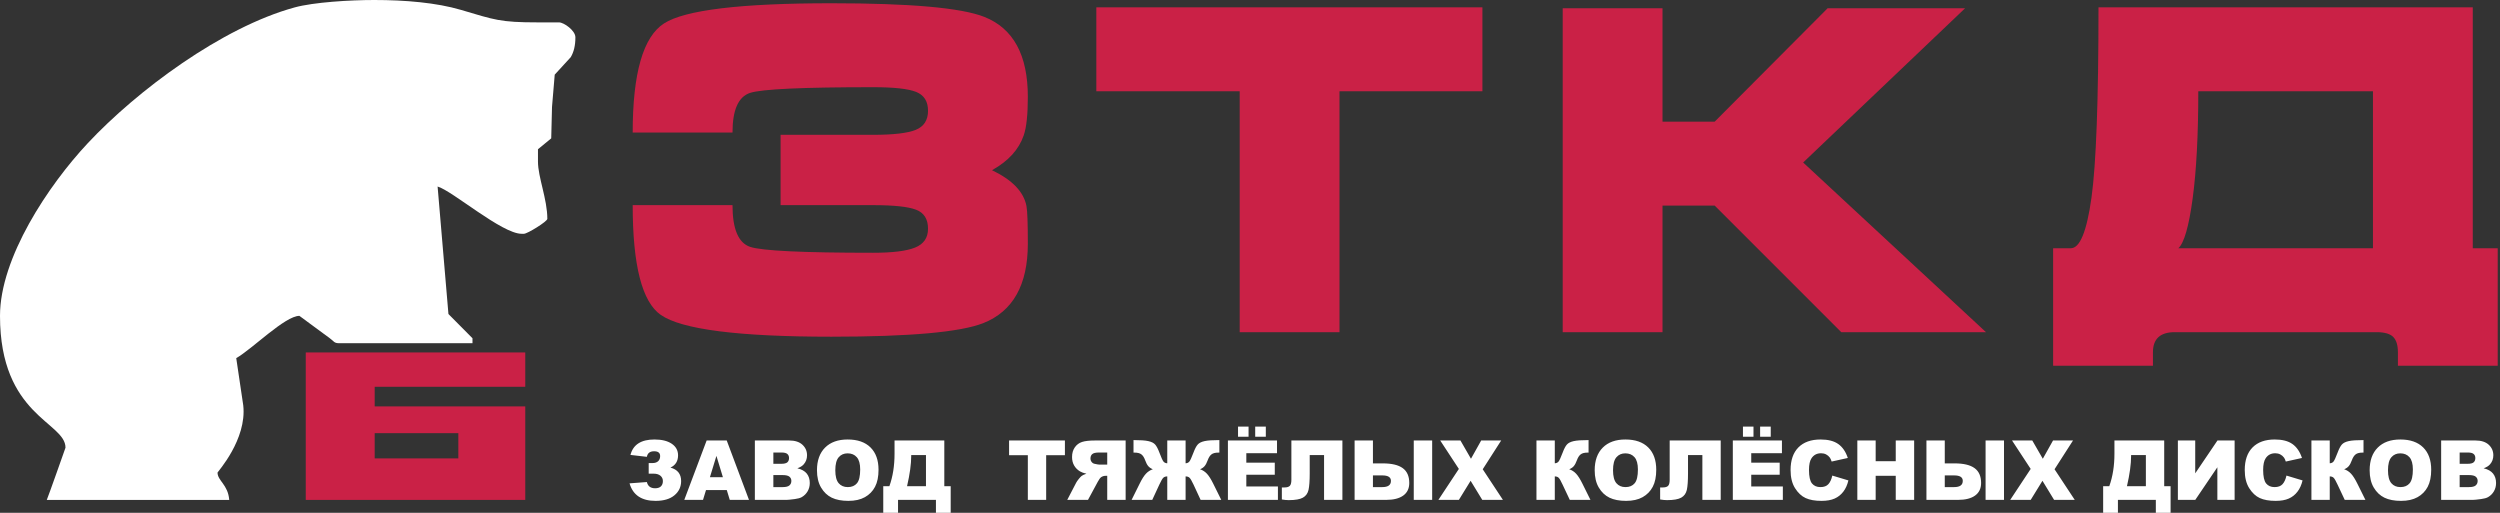 <svg width="195" height="40" viewBox="0 0 195 40" fill="none" xmlns="http://www.w3.org/2000/svg">
<rect x="0" y="0" width="195" height="40" fill="#333333" stroke="none"/>
<path fill-rule="evenodd" clip-rule="evenodd" d="M23.849 27.491H40.971V30.169H29.225V31.7H40.971V38.993H23.849V27.491ZM29.225 33.787H35.751V35.755H29.225V33.787Z" fill="#CA2146"/>
<path fill-rule="evenodd" clip-rule="evenodd" d="M44.516 4.462C44.752 4.067 44.881 3.568 44.881 2.91C44.881 2.375 43.977 1.746 43.604 1.746H41.962C38.989 1.746 38.595 1.551 35.948 0.769C34.052 0.21 31.613 0 29.191 0C27.315 0 24.473 0.171 22.984 0.578C17.297 2.134 10.679 7.077 6.851 11.164C3.767 14.457 0 20.114 0 24.637C0 32.452 5.109 32.91 5.109 34.919C5.109 34.925 3.758 38.751 3.649 38.993H17.88C17.786 37.795 16.967 37.499 16.967 36.859C16.967 36.809 19.269 34.284 18.974 31.621L18.427 27.935C19.669 27.225 22.237 24.637 23.353 24.637C23.363 24.637 25.517 26.23 25.725 26.384C26.054 26.618 26.046 26.771 26.454 26.771H36.854V26.384L34.978 24.494L34.133 14.549C35.282 14.881 39.149 18.235 40.685 18.235H40.867C41.14 18.235 42.692 17.275 42.692 17.071C42.692 15.535 41.962 13.822 41.962 12.61V11.64L42.996 10.791L43.057 8.342L43.268 5.823L44.516 4.462Z" fill="white"/>
<path d="M60.886 10.516V16.001H68.104C69.708 16.001 70.823 16.119 71.448 16.355C72.073 16.591 72.386 17.086 72.386 17.841C72.386 18.549 72.05 19.038 71.377 19.31C70.705 19.581 69.614 19.716 68.104 19.716C62.631 19.716 59.435 19.563 58.515 19.257C57.594 18.95 57.135 17.865 57.135 16.001H49.35C49.35 20.696 50.081 23.55 51.544 24.564C53.171 25.697 57.606 26.263 64.849 26.263C70.959 26.263 74.91 25.909 76.703 25.201C79.015 24.281 80.171 22.217 80.171 19.009C80.171 17.428 80.136 16.449 80.065 16.072C79.853 14.963 78.956 14.031 77.376 13.276C78.649 12.569 79.475 11.66 79.853 10.552C80.065 9.938 80.171 8.936 80.171 7.544C80.171 4.288 79.039 2.212 76.774 1.316C74.981 0.608 71.006 0.254 64.849 0.254C57.772 0.254 53.419 0.779 51.791 1.829C50.163 2.879 49.35 5.715 49.35 10.339H57.135C57.135 8.57 57.594 7.538 58.515 7.243C59.435 6.948 62.631 6.801 68.104 6.801C69.732 6.801 70.853 6.924 71.466 7.172C72.079 7.42 72.386 7.909 72.386 8.641C72.386 9.372 72.067 9.867 71.431 10.127C70.794 10.386 69.685 10.516 68.104 10.516H60.886ZM85.514 7.119V0.573H115.628V7.119H104.481V25.909H96.696V7.119H85.514ZM121.891 0.643H129.676V9.49H133.746L142.557 0.643H153.279L140.646 12.675L154.907 25.909H143.619L133.746 16.036H129.676V25.909H121.891V0.643ZM161.524 19.363C162.232 19.363 162.768 18.053 163.134 15.429C163.5 12.805 163.682 7.85 163.682 0.573H192.876V19.363H194.822V28.528H187.037V27.478C187.037 26.924 186.914 26.523 186.666 26.275C186.418 26.033 185.988 25.909 185.374 25.909H169.627C168.495 25.909 167.929 26.434 167.929 27.478V28.528H160.144V19.363H161.524ZM185.091 19.363V7.119H171.467C171.467 10.528 171.32 13.318 171.025 15.494C170.73 17.67 170.359 18.962 169.91 19.363H185.091Z" fill="#CA2146"/>
<path d="M52.295 36.472C52.85 36.621 53.128 36.971 53.128 37.521C53.128 37.974 52.954 38.345 52.605 38.634C52.257 38.924 51.764 39.068 51.129 39.068C50.042 39.068 49.367 38.612 49.104 37.701L50.456 37.599C50.532 37.923 50.747 38.085 51.102 38.085C51.3 38.085 51.45 38.035 51.552 37.936C51.654 37.837 51.705 37.699 51.705 37.522C51.705 37.35 51.641 37.212 51.513 37.106C51.385 36.999 51.209 36.946 50.986 36.946H50.598V36.118H50.905C51.087 36.118 51.231 36.07 51.335 35.974C51.439 35.878 51.491 35.745 51.491 35.574C51.491 35.324 51.335 35.199 51.021 35.199C50.696 35.199 50.509 35.343 50.456 35.633L49.175 35.484C49.383 34.681 50.007 34.28 51.046 34.28C51.622 34.28 52.072 34.391 52.399 34.614C52.726 34.838 52.889 35.139 52.889 35.515C52.889 35.97 52.691 36.288 52.295 36.472ZM56.69 38.227H55.068L54.835 38.991H53.374L55.118 34.358H56.685L58.421 38.991H56.922L56.69 38.227ZM56.387 37.224L55.881 35.559L55.373 37.224H56.387ZM58.879 34.358H61.561C62.008 34.358 62.351 34.469 62.59 34.69C62.829 34.911 62.949 35.185 62.949 35.512C62.949 35.786 62.864 36.021 62.692 36.216C62.579 36.347 62.412 36.45 62.193 36.526C62.526 36.606 62.77 36.743 62.928 36.938C63.084 37.134 63.163 37.379 63.163 37.673C63.163 37.913 63.106 38.129 62.995 38.321C62.883 38.513 62.73 38.664 62.537 38.776C62.416 38.845 62.235 38.896 61.993 38.927C61.67 38.969 61.457 38.991 61.351 38.991H58.879V34.358ZM60.322 36.176H60.946C61.17 36.176 61.326 36.137 61.413 36.061C61.501 35.983 61.545 35.872 61.545 35.726C61.545 35.592 61.501 35.486 61.413 35.41C61.326 35.334 61.173 35.296 60.956 35.296H60.322V36.176ZM60.322 37.994H61.052C61.299 37.994 61.473 37.95 61.574 37.863C61.675 37.775 61.726 37.659 61.726 37.511C61.726 37.374 61.676 37.264 61.576 37.181C61.476 37.098 61.3 37.056 61.049 37.056H60.322V37.994ZM63.724 36.678C63.724 35.922 63.935 35.333 64.356 34.912C64.778 34.49 65.365 34.28 66.117 34.28C66.888 34.28 67.483 34.487 67.9 34.9C68.317 35.314 68.525 35.895 68.525 36.64C68.525 37.181 68.435 37.624 68.252 37.971C68.07 38.317 67.806 38.586 67.462 38.779C67.117 38.972 66.688 39.068 66.174 39.068C65.651 39.068 65.219 38.985 64.876 38.819C64.534 38.652 64.256 38.389 64.044 38.029C63.831 37.67 63.724 37.219 63.724 36.678ZM65.154 36.681C65.154 37.148 65.242 37.484 65.415 37.688C65.59 37.892 65.827 37.994 66.127 37.994C66.434 37.994 66.674 37.894 66.842 37.694C67.011 37.494 67.095 37.136 67.095 36.617C67.095 36.181 67.007 35.863 66.831 35.663C66.654 35.461 66.416 35.361 66.114 35.361C65.825 35.361 65.592 35.463 65.417 35.667C65.242 35.871 65.154 36.209 65.154 36.681ZM74.154 40H73.003V38.991H70.046V40H68.894V37.923H69.372C69.64 37.175 69.774 36.331 69.774 35.391V34.358H73.656V37.923H74.154V40ZM72.226 37.923V35.497H71.075V35.557C71.075 36.197 70.967 36.986 70.75 37.923H72.226ZM78.708 34.358H83.063V35.503H81.601V38.991H80.171V35.503H78.708V34.358ZM87.8 38.991V34.358H85.415C84.973 34.358 84.634 34.396 84.401 34.472C84.167 34.548 83.978 34.689 83.835 34.894C83.692 35.1 83.62 35.351 83.62 35.647C83.62 35.903 83.675 36.125 83.785 36.312C83.894 36.499 84.045 36.651 84.238 36.767C84.36 36.84 84.528 36.902 84.741 36.95C84.57 37.007 84.446 37.064 84.369 37.121C84.317 37.158 84.24 37.24 84.14 37.364C84.041 37.488 83.974 37.584 83.941 37.652L83.245 38.991H84.863L85.627 37.578C85.724 37.395 85.811 37.276 85.887 37.221C85.99 37.15 86.107 37.114 86.238 37.114H86.364V38.991H87.8ZM86.364 36.241H85.759C85.694 36.241 85.567 36.219 85.379 36.177C85.284 36.159 85.207 36.11 85.147 36.032C85.087 35.953 85.057 35.863 85.057 35.762C85.057 35.612 85.104 35.497 85.199 35.417C85.294 35.336 85.472 35.296 85.734 35.296H86.364V36.241ZM95.259 38.991H93.648L93.093 37.794C92.96 37.512 92.857 37.335 92.783 37.265C92.71 37.195 92.608 37.16 92.477 37.16V38.991H91.047V37.16C90.915 37.16 90.811 37.195 90.738 37.265C90.664 37.335 90.562 37.512 90.431 37.794L89.876 38.991H88.265L88.894 37.724C89.066 37.372 89.23 37.113 89.385 36.948C89.54 36.783 89.719 36.668 89.92 36.602C89.772 36.542 89.652 36.46 89.563 36.357C89.475 36.255 89.394 36.1 89.319 35.892C89.244 35.684 89.148 35.534 89.029 35.442C88.912 35.349 88.731 35.303 88.486 35.303H88.414V34.326C88.94 34.326 89.326 34.352 89.573 34.407C89.819 34.462 89.996 34.552 90.105 34.677C90.214 34.802 90.323 35.009 90.431 35.297C90.577 35.687 90.684 35.923 90.754 36.005C90.823 36.087 90.921 36.131 91.047 36.137V34.358H92.477V36.137C92.601 36.131 92.698 36.087 92.767 36.005C92.837 35.923 92.945 35.687 93.093 35.297C93.201 35.009 93.309 34.802 93.419 34.677C93.528 34.552 93.706 34.462 93.951 34.407C94.198 34.352 94.584 34.326 95.111 34.326V35.303H95.038C94.793 35.303 94.612 35.349 94.495 35.442C94.376 35.534 94.279 35.684 94.204 35.892C94.128 36.1 94.046 36.255 93.959 36.357C93.871 36.46 93.753 36.542 93.604 36.602C93.808 36.67 93.987 36.786 94.141 36.951C94.294 37.116 94.458 37.374 94.631 37.724L95.259 38.991ZM95.777 34.358H99.607V35.348H97.213V36.086H99.433V37.03H97.213V37.942H99.678V38.991H95.777V34.358ZM96.566 33.277H97.388V34.067H96.566V33.277ZM97.906 33.277H98.734V34.067H97.906V33.277ZM104.707 38.991H103.277V35.497H102.158V36.921C102.158 37.507 102.126 37.937 102.065 38.212C102.002 38.487 101.857 38.689 101.628 38.817C101.4 38.945 101.031 39.01 100.521 39.01C100.365 39.01 100.186 38.993 99.984 38.959V38.02H100.198C100.391 38.02 100.528 37.977 100.608 37.892C100.688 37.806 100.728 37.65 100.728 37.423V34.358H104.707V38.991ZM107.089 36.144H107.854C108.555 36.144 109.076 36.268 109.414 36.515C109.754 36.763 109.923 37.148 109.923 37.67C109.923 38.098 109.768 38.425 109.457 38.651C109.146 38.877 108.7 38.991 108.118 38.991H105.659V34.358H107.089V36.144ZM107.089 37.994H107.821C108.269 37.994 108.493 37.832 108.493 37.508C108.493 37.224 108.269 37.082 107.821 37.082H107.089V37.994ZM110.273 34.358H111.709V38.991H110.273V34.358ZM112.337 34.358H113.915L114.736 35.783L115.533 34.358H117.092L115.653 36.602L117.228 38.991H115.617L114.708 37.502L113.792 38.991H112.194L113.791 36.576L112.337 34.358ZM124.056 38.991H122.444L121.881 37.798C121.751 37.514 121.649 37.337 121.576 37.266C121.504 37.195 121.402 37.16 121.274 37.16V38.991H119.844V34.358H121.274V36.137C121.398 36.131 121.495 36.087 121.564 36.005C121.634 35.923 121.742 35.687 121.89 35.297C121.998 35.009 122.106 34.802 122.216 34.677C122.325 34.552 122.503 34.462 122.748 34.407C122.995 34.352 123.381 34.326 123.908 34.326V35.303H123.835C123.591 35.303 123.409 35.349 123.292 35.442C123.174 35.534 123.077 35.684 123.002 35.892C122.925 36.1 122.844 36.255 122.757 36.357C122.67 36.46 122.55 36.542 122.399 36.602C122.605 36.67 122.785 36.786 122.938 36.951C123.092 37.117 123.255 37.375 123.428 37.725L124.056 38.991ZM124.386 36.678C124.386 35.922 124.597 35.333 125.018 34.912C125.44 34.49 126.027 34.28 126.779 34.28C127.55 34.28 128.145 34.487 128.562 34.9C128.979 35.314 129.187 35.895 129.187 36.64C129.187 37.181 129.097 37.624 128.914 37.971C128.732 38.317 128.468 38.586 128.124 38.779C127.779 38.972 127.35 39.068 126.835 39.068C126.313 39.068 125.881 38.985 125.538 38.819C125.196 38.652 124.918 38.389 124.706 38.029C124.493 37.67 124.386 37.219 124.386 36.678ZM125.816 36.681C125.816 37.148 125.904 37.484 126.077 37.688C126.252 37.892 126.489 37.994 126.789 37.994C127.096 37.994 127.336 37.894 127.504 37.694C127.673 37.494 127.757 37.136 127.757 36.617C127.757 36.181 127.669 35.863 127.493 35.663C127.316 35.461 127.078 35.361 126.776 35.361C126.487 35.361 126.254 35.463 126.079 35.667C125.904 35.871 125.816 36.209 125.816 36.681ZM134.215 38.991H132.785V35.497H131.665V36.921C131.665 37.507 131.634 37.937 131.573 38.212C131.51 38.487 131.364 38.689 131.136 38.817C130.907 38.945 130.539 39.01 130.028 39.01C129.873 39.01 129.694 38.993 129.491 38.959V38.02H129.706C129.899 38.02 130.036 37.977 130.116 37.892C130.196 37.806 130.235 37.65 130.235 37.423V34.358H134.215V38.991ZM135.16 34.358H138.991V35.348H136.597V36.086H138.816V37.03H136.597V37.942H139.062V38.991H135.16V34.358ZM135.95 33.277H136.772V34.067H135.95V33.277ZM137.289 33.277H138.117V34.067H137.289V33.277ZM142.919 37.095L144.175 37.473C144.09 37.825 143.958 38.119 143.776 38.354C143.594 38.59 143.37 38.769 143.1 38.888C142.832 39.008 142.49 39.068 142.075 39.068C141.57 39.068 141.159 38.995 140.839 38.849C140.52 38.703 140.245 38.445 140.013 38.077C139.781 37.71 139.665 37.237 139.665 36.663C139.665 35.898 139.869 35.309 140.276 34.897C140.685 34.486 141.262 34.28 142.008 34.28C142.591 34.28 143.051 34.398 143.385 34.634C143.718 34.87 143.968 35.233 144.129 35.722L142.868 36.001C142.823 35.861 142.777 35.759 142.728 35.694C142.648 35.585 142.549 35.501 142.434 35.443C142.318 35.383 142.188 35.354 142.045 35.354C141.719 35.354 141.47 35.485 141.297 35.745C141.167 35.938 141.101 36.242 141.101 36.655C141.101 37.168 141.179 37.519 141.335 37.71C141.492 37.899 141.71 37.994 141.993 37.994C142.267 37.994 142.474 37.918 142.614 37.764C142.754 37.61 142.856 37.387 142.919 37.095ZM144.872 34.358H146.302V35.975H147.868V34.358H149.304V38.991H147.868V37.114H146.302V38.991H144.872V34.358ZM151.692 36.144H152.456C153.157 36.144 153.678 36.268 154.017 36.515C154.357 36.763 154.526 37.148 154.526 37.67C154.526 38.098 154.371 38.425 154.06 38.651C153.748 38.877 153.303 38.991 152.721 38.991H150.262V34.358H151.692V36.144ZM151.692 37.994H152.424C152.872 37.994 153.096 37.832 153.096 37.508C153.096 37.224 152.872 37.082 152.424 37.082H151.692V37.994ZM154.875 34.358H156.312V38.991H154.875V34.358ZM156.939 34.358H158.518L159.339 35.783L160.136 34.358H161.695L160.255 36.602L161.831 38.991H160.22L159.311 37.502L158.395 38.991H156.797L158.394 36.576L156.939 34.358ZM169.306 40H168.155V38.991H165.198V40H164.046V37.923H164.524C164.792 37.175 164.926 36.331 164.926 35.391V34.358H168.808V37.923H169.306V40ZM167.378 37.923V35.497H166.226V35.557C166.226 36.197 166.119 36.986 165.902 37.923H167.378ZM174.3 34.358V38.991H172.954V36.447L171.232 38.991H169.874V34.358H171.227V36.921L172.962 34.358H174.3ZM178.344 37.095L179.599 37.473C179.515 37.825 179.383 38.119 179.2 38.354C179.019 38.59 178.795 38.769 178.525 38.888C178.257 39.008 177.915 39.068 177.5 39.068C176.995 39.068 176.584 38.995 176.264 38.849C175.945 38.703 175.67 38.445 175.438 38.077C175.206 37.71 175.09 37.237 175.09 36.663C175.09 35.898 175.293 35.309 175.701 34.897C176.11 34.486 176.687 34.28 177.433 34.28C178.016 34.28 178.476 34.398 178.81 34.634C179.143 34.87 179.392 35.233 179.554 35.722L178.292 36.001C178.248 35.861 178.202 35.759 178.153 35.694C178.072 35.585 177.974 35.501 177.859 35.443C177.742 35.383 177.613 35.354 177.47 35.354C177.144 35.354 176.895 35.485 176.722 35.745C176.592 35.938 176.526 36.242 176.526 36.655C176.526 37.168 176.604 37.519 176.76 37.71C176.916 37.899 177.135 37.994 177.418 37.994C177.692 37.994 177.899 37.918 178.039 37.764C178.179 37.61 178.28 37.387 178.344 37.095ZM184.503 38.991H182.89L182.328 37.798C182.197 37.514 182.096 37.337 182.022 37.266C181.95 37.195 181.849 37.16 181.72 37.16V38.991H180.291V34.358H181.72V36.137C181.844 36.131 181.942 36.087 182.011 36.005C182.081 35.923 182.188 35.687 182.336 35.297C182.444 35.009 182.552 34.802 182.662 34.677C182.771 34.552 182.949 34.462 183.195 34.407C183.442 34.352 183.828 34.326 184.354 34.326V35.303H184.282C184.037 35.303 183.856 35.349 183.738 35.442C183.621 35.534 183.524 35.684 183.448 35.892C183.371 36.1 183.291 36.255 183.203 36.357C183.116 36.46 182.996 36.542 182.845 36.602C183.051 36.67 183.231 36.786 183.384 36.951C183.539 37.117 183.702 37.375 183.874 37.725L184.503 38.991ZM184.833 36.678C184.833 35.922 185.043 35.333 185.465 34.912C185.886 34.49 186.473 34.28 187.226 34.28C187.997 34.28 188.591 34.487 189.008 34.9C189.426 35.314 189.634 35.895 189.634 36.64C189.634 37.181 189.543 37.624 189.361 37.971C189.179 38.317 188.914 38.586 188.57 38.779C188.225 38.972 187.796 39.068 187.282 39.068C186.76 39.068 186.327 38.985 185.984 38.819C185.643 38.652 185.364 38.389 185.152 38.029C184.939 37.67 184.833 37.219 184.833 36.678ZM186.263 36.681C186.263 37.148 186.35 37.484 186.524 37.688C186.698 37.892 186.936 37.994 187.235 37.994C187.543 37.994 187.782 37.894 187.95 37.694C188.12 37.494 188.204 37.136 188.204 36.617C188.204 36.181 188.115 35.863 187.94 35.663C187.763 35.461 187.524 35.361 187.222 35.361C186.933 35.361 186.7 35.463 186.526 35.667C186.35 35.871 186.263 36.209 186.263 36.681ZM190.41 34.358H193.092C193.538 34.358 193.881 34.469 194.121 34.69C194.36 34.911 194.48 35.185 194.48 35.512C194.48 35.786 194.395 36.021 194.223 36.216C194.11 36.347 193.943 36.45 193.724 36.526C194.057 36.606 194.301 36.743 194.458 36.938C194.615 37.134 194.693 37.379 194.693 37.673C194.693 37.913 194.637 38.129 194.526 38.321C194.414 38.513 194.261 38.664 194.068 38.776C193.947 38.845 193.766 38.896 193.523 38.927C193.201 38.969 192.987 38.991 192.882 38.991H190.41V34.358ZM191.853 36.176H192.477C192.701 36.176 192.857 36.137 192.944 36.061C193.032 35.983 193.076 35.872 193.076 35.726C193.076 35.592 193.032 35.486 192.944 35.41C192.857 35.334 192.704 35.296 192.487 35.296H191.853V36.176ZM191.853 37.994H192.583C192.83 37.994 193.004 37.95 193.105 37.863C193.206 37.775 193.257 37.659 193.257 37.511C193.257 37.374 193.207 37.264 193.107 37.181C193.007 37.098 192.831 37.056 192.58 37.056H191.853V37.994Z" fill="white"/>
</svg>
